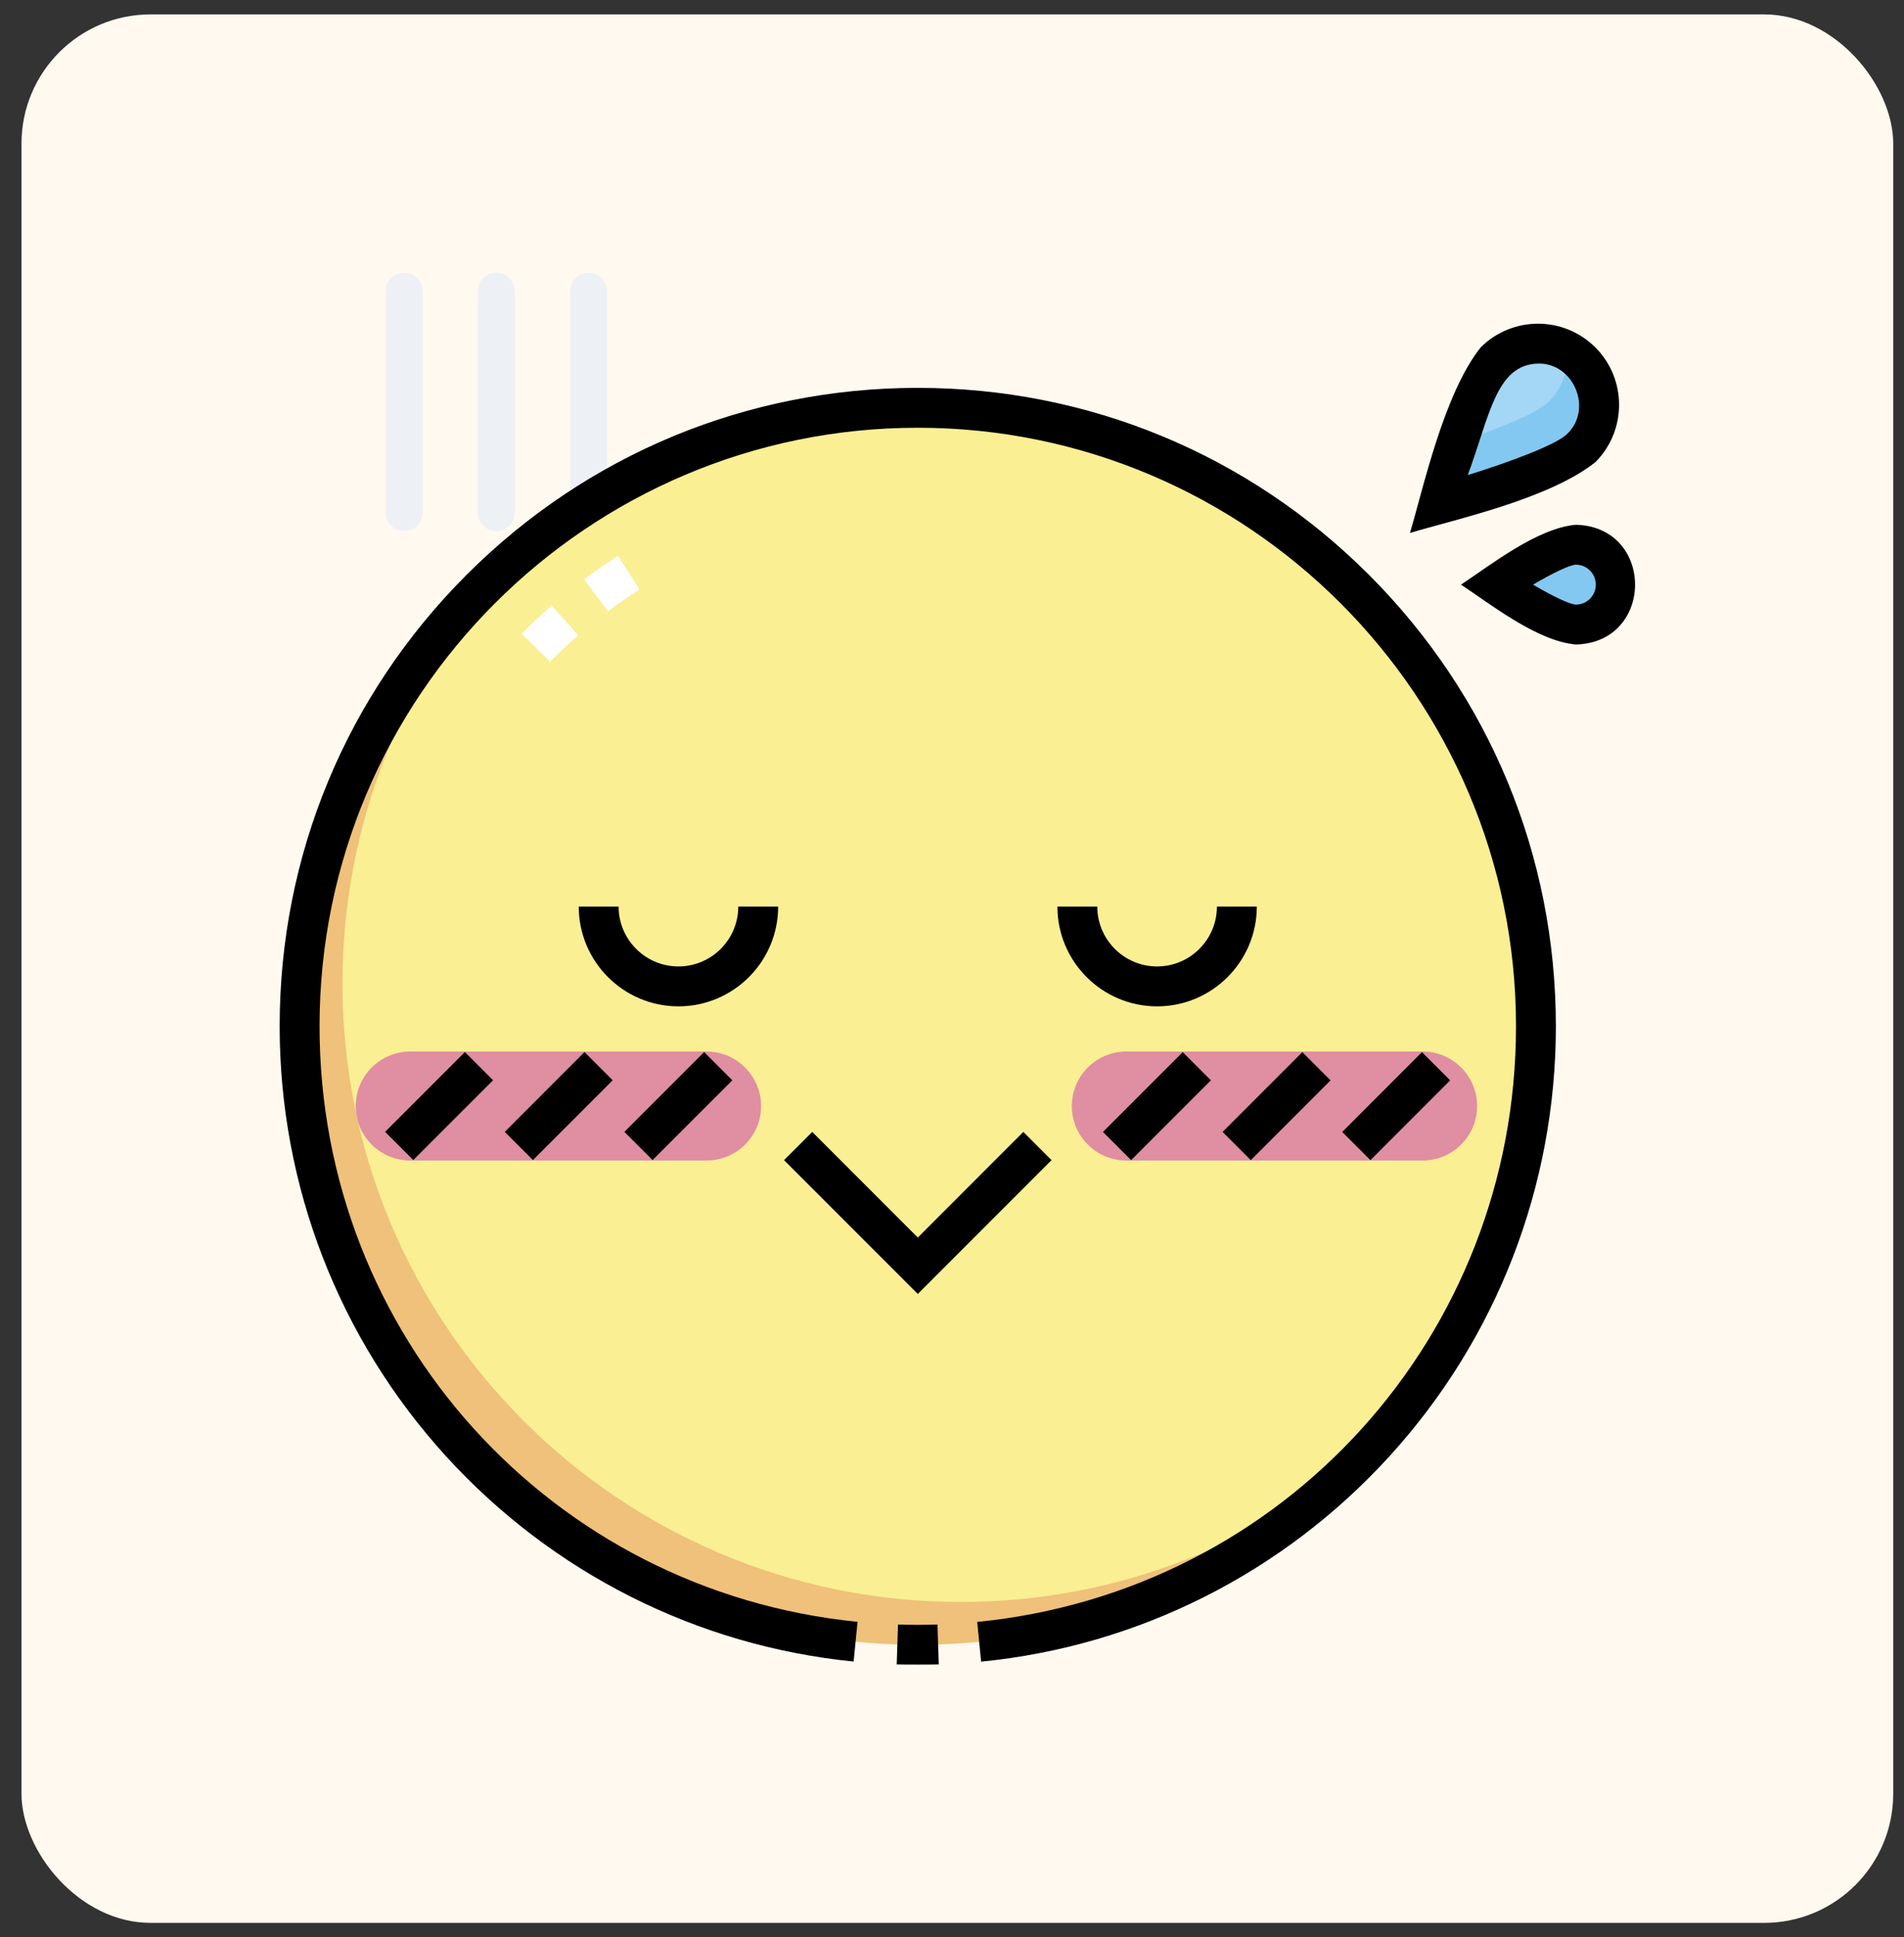 <svg xmlns="http://www.w3.org/2000/svg" fill="none" viewBox="0 0 59 60" height="60" width="59">
<rect x="0" y="0" width="59" height="60" fill="#333333" stroke="none"/>
<rect fill="#FFF9EF" rx="4" height="59.108" width="58" y="0.446" x="0.666"></rect>
<path fill="#EDF0F5" d="M15.38 16.446C15.695 16.446 15.951 16.191 15.951 15.875V9.018C15.951 8.702 15.695 8.446 15.38 8.446C15.065 8.446 14.809 8.702 14.809 9.018V15.875C14.809 16.191 15.065 16.446 15.38 16.446Z"></path>
<path fill="#EDF0F5" d="M12.523 16.446C12.838 16.446 13.094 16.191 13.094 15.875V9.018C13.094 8.702 12.838 8.446 12.523 8.446C12.207 8.446 11.951 8.702 11.951 9.018V15.875C11.951 16.191 12.207 16.446 12.523 16.446Z"></path>
<path fill="#EDF0F5" d="M18.237 16.446C18.553 16.446 18.809 16.191 18.809 15.875V9.018C18.809 8.702 18.553 8.446 18.237 8.446C17.922 8.446 17.666 8.702 17.666 9.018V15.875C17.666 16.191 17.922 16.446 18.237 16.446Z"></path>
<path fill="#FAEF93" d="M47.598 31.785C47.598 42.365 39.022 50.941 28.442 50.941C17.863 50.941 9.287 42.365 9.287 31.785C9.287 21.206 17.863 12.63 28.442 12.63C39.022 12.63 47.598 21.206 47.598 31.785Z"></path>
<path fill="#E08EA2" d="M21.894 35.943H12.712C11.779 35.943 11.023 35.188 11.023 34.255C11.023 33.323 11.779 32.567 12.712 32.567H21.894C22.827 32.567 23.583 33.323 23.583 34.255C23.583 35.188 22.827 35.943 21.894 35.943Z"></path>
<path fill="#E08EA2" d="M44.084 35.943H34.901C33.969 35.943 33.213 35.188 33.213 34.255C33.213 33.323 33.969 32.567 34.901 32.567H44.084C45.016 32.567 45.772 33.323 45.772 34.255C45.772 35.188 45.016 35.943 44.084 35.943Z"></path>
<path fill="#EFC17A" d="M29.768 49.615C19.189 49.615 10.612 41.039 10.612 30.46C10.612 25.508 12.492 20.994 15.576 17.594C11.713 21.099 9.287 26.159 9.287 31.785C9.287 42.364 17.863 50.941 28.442 50.941C34.069 50.941 39.129 48.514 42.634 44.651C39.233 47.736 34.72 49.615 29.768 49.615Z"></path>
<path fill="white" d="M17.047 20.492L16.164 19.627C16.489 19.295 16.833 18.985 17.096 18.752L17.916 19.676C17.653 19.91 17.344 20.189 17.047 20.492Z"></path>
<path fill="white" d="M18.84 18.932L18.096 17.945C18.417 17.703 18.792 17.443 19.152 17.214L19.816 18.256C19.482 18.469 19.136 18.709 18.84 18.932Z"></path>
<path fill="#83C8F1" d="M48.835 16.872C49.518 16.872 50.071 17.425 50.071 18.107C50.071 18.79 49.518 19.343 48.835 19.343C48.153 19.343 46.363 18.107 46.363 18.107C46.363 18.107 48.153 16.872 48.835 16.872Z"></path>
<path fill="#A4D7F5" d="M49 11.197C49.74 11.937 49.74 13.137 49 13.877C48.26 14.617 44.572 15.625 44.572 15.625C44.572 15.625 45.58 11.937 46.32 11.197C47.06 10.457 48.26 10.457 49 11.197Z"></path>
<path fill="#83C8F1" d="M49 11.197C48.863 11.06 48.71 10.948 48.547 10.862C48.612 11.419 48.433 11.999 48.006 12.426C47.593 12.839 46.263 13.335 45.167 13.693C44.824 14.706 44.572 15.625 44.572 15.625C44.572 15.625 48.26 14.617 49 13.877C49.74 13.137 49.74 11.937 49 11.197Z"></path>
<path fill="black" d="M30.403 51.463L30.281 50.233C39.799 49.294 46.977 41.364 46.977 31.786C46.977 21.564 38.661 13.248 28.439 13.248C18.218 13.248 9.902 21.564 9.902 31.786C9.902 41.352 17.069 49.281 26.574 50.23L26.451 51.46C21.598 50.976 17.11 48.714 13.813 45.093C10.494 41.446 8.666 36.72 8.666 31.786C8.666 26.504 10.723 21.539 14.457 17.804C18.192 14.069 23.158 12.013 28.439 12.013C33.721 12.013 38.686 14.069 42.421 17.804C46.156 21.539 48.212 26.504 48.212 31.786C48.212 36.725 46.382 41.454 43.057 45.101C39.755 48.724 35.261 50.984 30.403 51.463Z"></path>
<path fill="black" d="M27.787 51.549L27.827 50.313C28.231 50.327 28.644 50.327 29.05 50.313L29.09 51.549C28.875 51.556 28.003 51.556 27.787 51.549Z"></path>
<path fill="black" d="M35.855 31.168C34.152 31.168 32.766 29.782 32.766 28.078H34.002C34.002 29.1 34.833 29.932 35.855 29.932C36.878 29.932 37.709 29.1 37.709 28.078H38.945C38.945 29.782 37.559 31.168 35.855 31.168Z"></path>
<path fill="black" d="M21.023 31.168C19.32 31.168 17.934 29.782 17.934 28.078H19.169C19.169 29.1 20.001 29.932 21.023 29.932C22.046 29.932 22.877 29.1 22.877 28.078H24.113C24.113 29.782 22.727 31.168 21.023 31.168Z"></path>
<path fill="black" d="M28.44 40.075L24.295 35.931L25.169 35.057L28.44 38.328L31.71 35.057L32.584 35.931L28.44 40.075Z"></path>
<path fill="black" d="M34.178 35.057L36.649 32.586L37.523 33.459L35.051 35.931L34.178 35.057Z"></path>
<path fill="black" d="M37.885 35.057L40.356 32.586L41.23 33.46L38.759 35.931L37.885 35.057Z"></path>
<path fill="black" d="M41.592 35.058L44.063 32.586L44.937 33.46L42.466 35.931L41.592 35.058Z"></path>
<path fill="black" d="M11.934 35.055L14.405 32.583L15.279 33.457L12.807 35.928L11.934 35.055Z"></path>
<path fill="black" d="M15.641 35.055L18.112 32.583L18.986 33.457L16.514 35.929L15.641 35.055Z"></path>
<path fill="black" d="M19.348 35.055L21.819 32.584L22.693 33.458L20.221 35.929L19.348 35.055Z"></path>
<path fill="black" d="M48.833 19.961C47.633 19.857 46.207 18.724 45.273 18.107C46.204 17.491 47.636 16.357 48.833 16.253C51.277 16.317 51.277 19.897 48.833 19.961ZM47.506 18.107C48.106 18.463 48.644 18.72 48.833 18.725C49.173 18.725 49.45 18.448 49.45 18.107C49.45 17.767 49.174 17.489 48.833 17.489C48.643 17.495 48.105 17.752 47.506 18.107Z"></path>
<path fill="black" d="M43.69 16.507C44.098 15.156 44.733 12.203 45.882 10.76C46.862 9.781 48.456 9.781 49.436 10.76C50.416 11.74 50.416 13.335 49.436 14.314C47.985 15.466 45.049 16.095 43.69 16.507ZM47.659 11.261C46.352 11.291 46.157 12.898 45.482 14.714C46.793 14.306 48.228 13.774 48.562 13.44C49.37 12.667 48.763 11.232 47.659 11.261Z"></path>
</svg>
